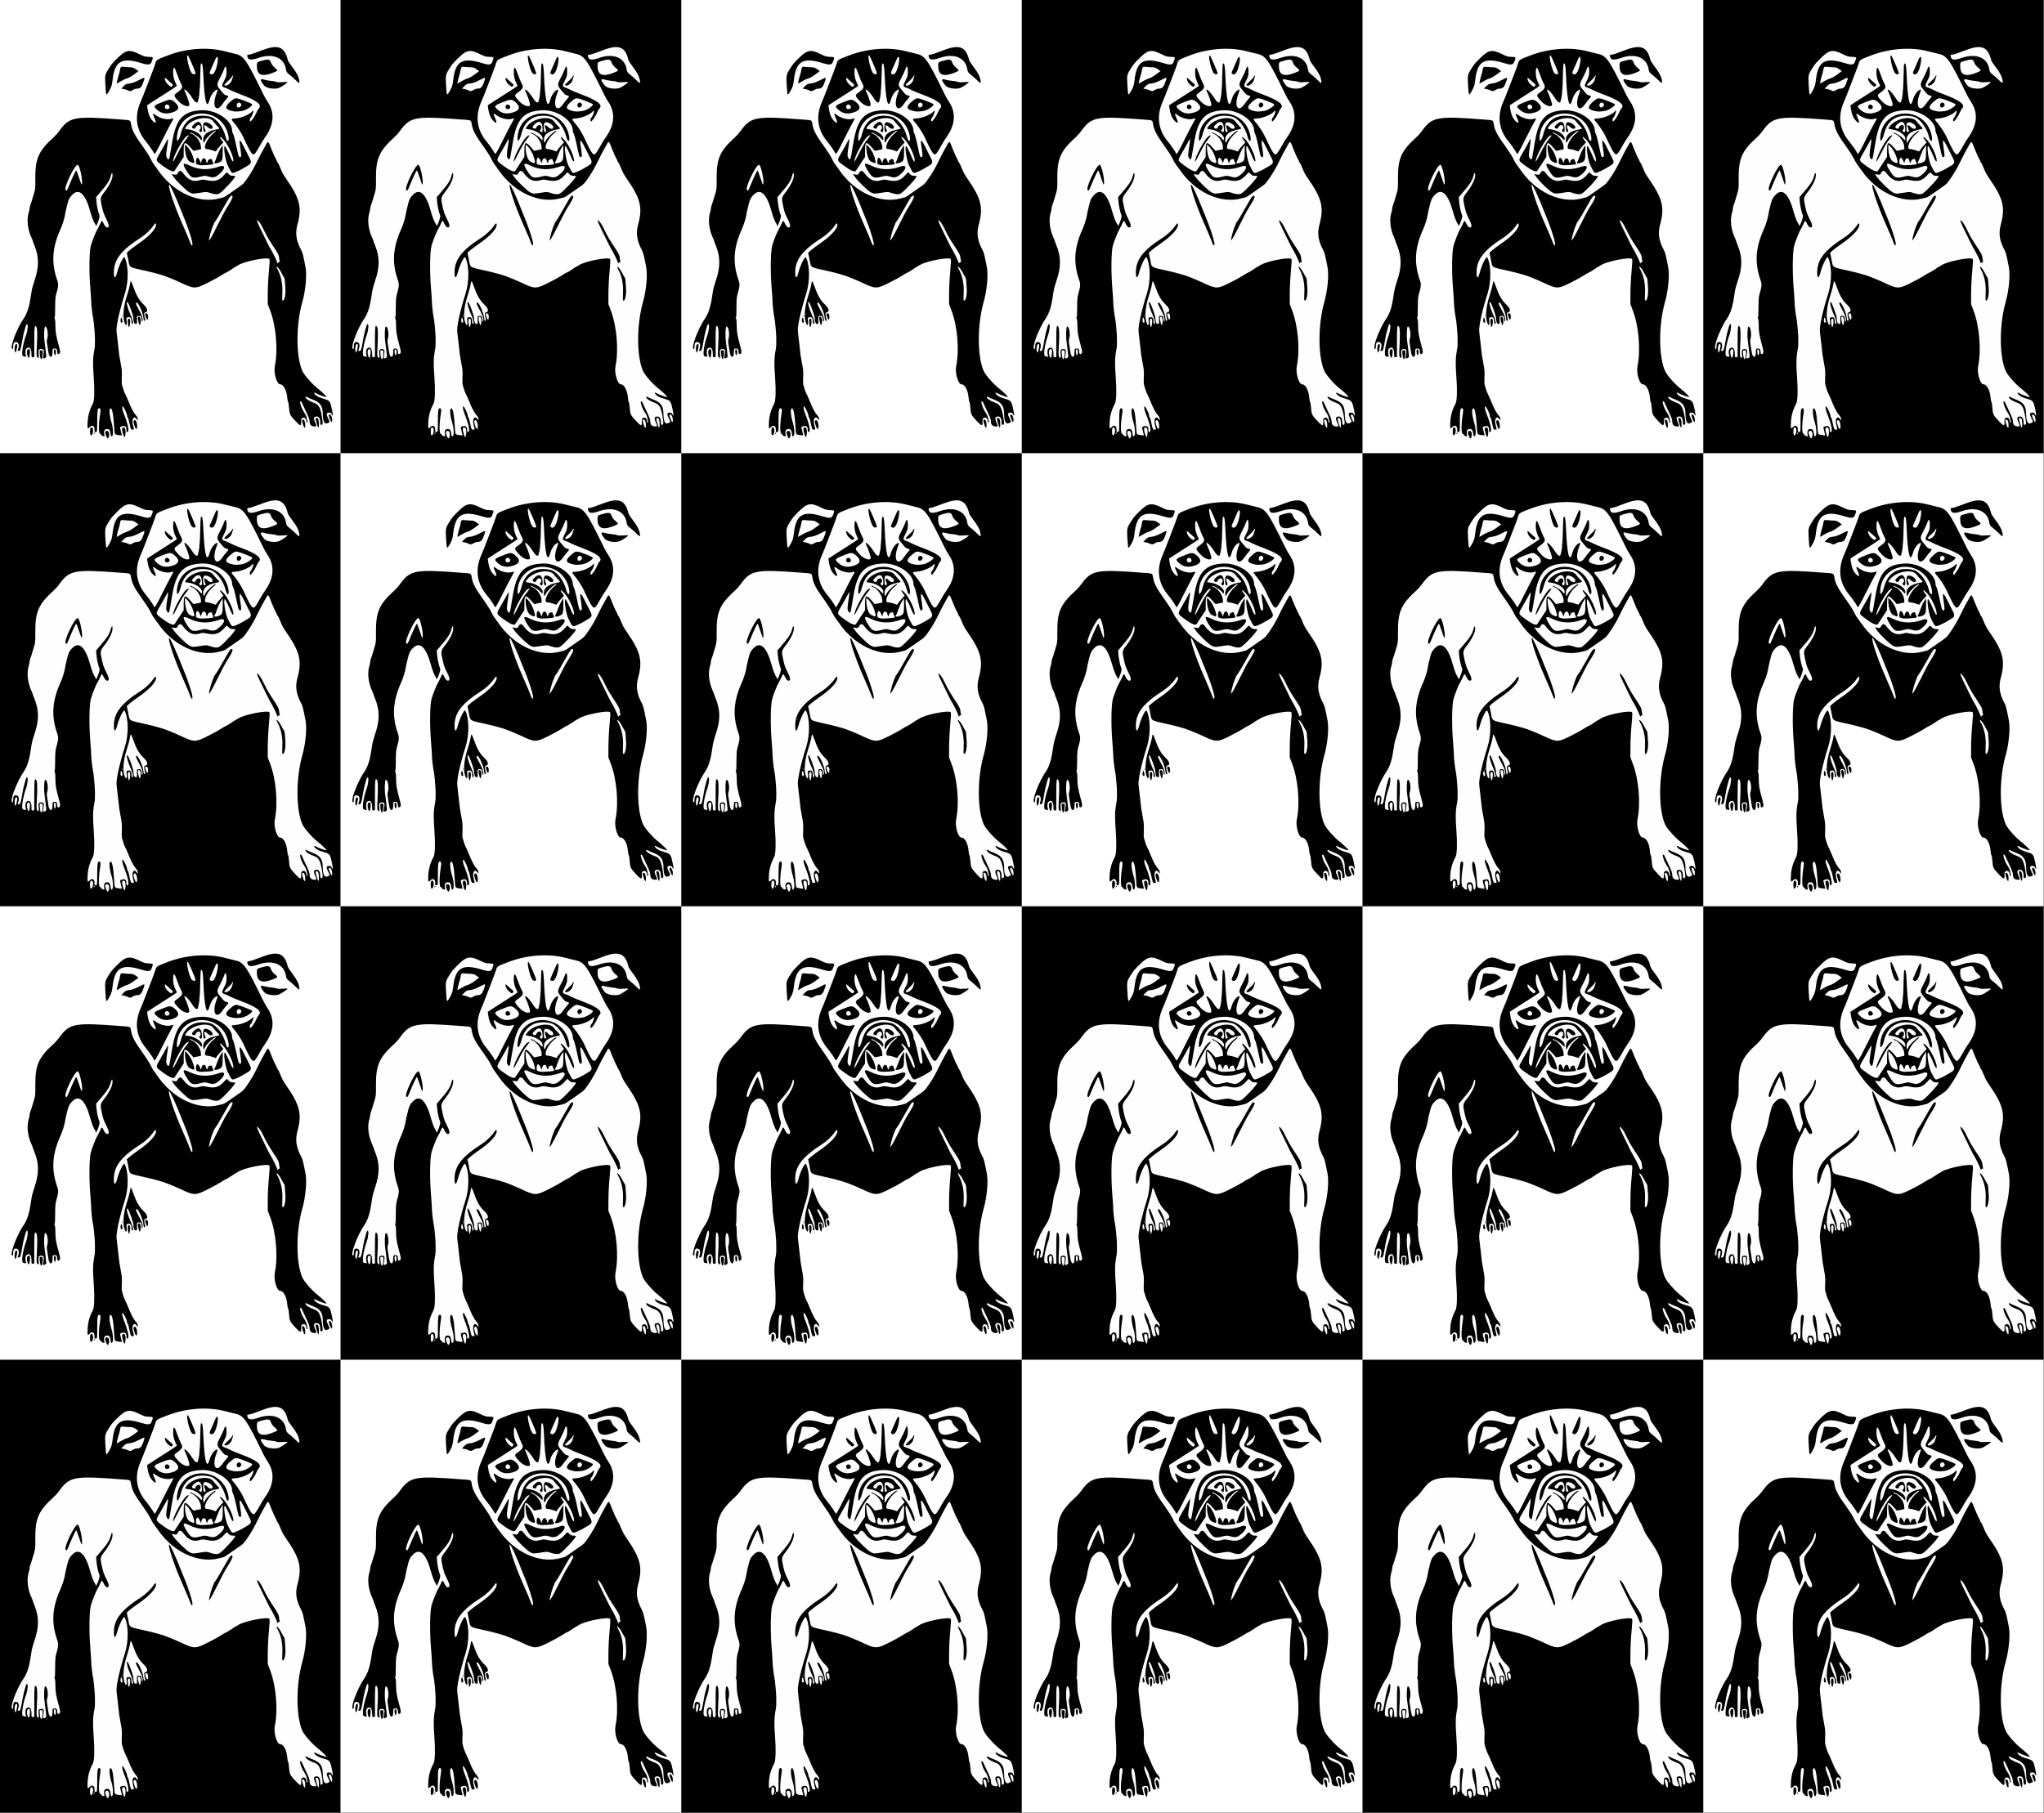 <?xml version="1.0" encoding="UTF-8" standalone="no"?>
<!-- Created with Inkscape (http://www.inkscape.org/) -->

<svg
   xmlns:dc="http://purl.org/dc/elements/1.1/"
   xmlns:cc="http://creativecommons.org/ns#"
   xmlns:rdf="http://www.w3.org/1999/02/22-rdf-syntax-ns#"
   xmlns:svg="http://www.w3.org/2000/svg"
   xmlns="http://www.w3.org/2000/svg"
   xmlns:xlink="http://www.w3.org/1999/xlink"
   xmlns:sodipodi="http://sodipodi.sourceforge.net/DTD/sodipodi-0.dtd"
   xmlns:inkscape="http://www.inkscape.org/namespaces/inkscape"
   sodipodi:docname="MeanDogPattern.svg"
   viewBox="0 0 1200.001 1064.696"
   height="1064.696"
   width="1200.001"
   inkscape:version="0.91 r13725"
   version="1.1"
   id="svg11811">
  <rect x="0" y="0" width="1200.001" height="1064.696" fill="#808080" stroke="none"/>
  <sodipodi:namedview
     inkscape:current-layer="svg11811"
     inkscape:window-maximized="1"
     inkscape:window-y="-8"
     inkscape:window-x="-8"
     inkscape:cy="532.34802"
     inkscape:cx="600.00031"
     inkscape:zoom="0.62928758"
     showgrid="false"
     id="namedview11813"
     inkscape:window-height="837"
     inkscape:window-width="1600"
     inkscape:pageshadow="2"
     inkscape:pageopacity="0"
     guidetolerance="10"
     gridtolerance="10"
     objecttolerance="10"
     borderopacity="1"
     bordercolor="#666666"
     pagecolor="#ffffff"
     fit-margin-top="0"
     fit-margin-left="0"
     fit-margin-right="0"
     fit-margin-bottom="0" />
  <defs
     id="defs11815" />
  <g
     id="g11951"
     transform="translate(0,389.696)">
    <g
       id="g11837"
       transform="matrix(0.394,0,0,0.394,0,408.826)">
      <path
         style="fill:#fefefe"
         d="M 0,337.5 0,0 253.594,0 507.188,0 l 0,337.5 0,337.5 -253.594,0 L 0,675 0,337.5 Z"
         id="path11841"
         inkscape:connector-curvature="0" />
      <path
         style="fill:#000000"
         d="M 0,337.5 0,0 253.594,0 507.188,0 l 0,337.5 0,337.5 -253.594,0 L 0,675 0,337.5 Z m 162.073,313.828 c 1.5,-4.076 0.192,-9.141 -2.361,-9.141 -3.126,0 -3.663,2.134 -1.779,7.067 1.773,4.641 2.974,5.243 4.14,2.074 z m 24.76,-3.618 c 0.979,-7.295 -0.474,-11.73 -3.466,-10.582 -1.873,0.719 -1.887,3.385 -0.048,9.576 1.74,5.858 2.822,6.168 3.515,1.006 z m -31.611,-1.196 c -0.701,-4.677 0.877,-7.139 4.574,-7.139 2.963,0 4.411,2.047 4.972,7.032 0.518,4.594 1.465,5.295 3.079,2.278 1.208,-2.258 0.387,-12.449 -1.468,-18.216 -3.116,-9.688 -4.192,-20.403 -2.175,-21.65 2.774,-1.714 4.712,7.56 5.993,28.682 0.628,10.352 0.529,10.191 6.731,10.925 l 4.755,0.563 -1.202,-5.041 c -0.661,-2.773 -1.356,-5.658 -1.545,-6.411 -0.231,-0.922 0.84,-1.674 3.279,-2.301 4.343,-1.116 6.221,0.633 6.221,5.794 0,2.524 0.335,3.102 1.641,2.832 2.955,-0.611 0.741,-11.651 -5.411,-26.986 -2.368,-5.902 -3.28,-11.25 -1.919,-11.25 1.345,0 6.625,10.976 6.626,13.773 4e-4,1.13 0.394,2.297 0.875,2.594 0.481,0.297 1.376,2.959 1.99,5.915 2.485,11.963 2.668,12.406 5.141,12.406 2.744,0 2.705,0.391 0.718,-7.065 -2.33,-8.744 1.492,-14.592 5.645,-8.638 l 1.471,2.109 0.049,-2.439 c 0.03,-1.472 -1.051,-3.59 -2.726,-5.343 -3.115,-3.259 -7.126,-10.805 -11.212,-21.089 -1.51,-3.801 -3.535,-8.352 -4.501,-10.113 -0.966,-1.762 -2.313,-5.102 -2.994,-7.422 -0.681,-2.32 -1.597,-5.405 -2.037,-6.854 -0.44,-1.449 -0.562,-6.512 -0.271,-11.25 0.306,-4.996 0.075,-10.978 -0.551,-14.24 -0.985,-5.131 -1.664,-8.979 -3.225,-18.281 -0.303,-1.805 -1.188,-9.609 -1.967,-17.344 -0.779,-7.734 -1.663,-15.388 -1.965,-17.009 -1.324,-7.116 3.757,-30.953 12.361,-57.991 5.652,-17.76 5.41,-42.706 -0.521,-53.766 -1.309,-2.442 -8.181,11.263 -10.881,21.702 -2.659,10.279 -5.086,10.648 -5.086,0.773 0,-19.198 10.972,-33.31 40.534,-52.136 6.481,-4.127 14.488,-11.788 18.229,-17.442 2.753,-4.16 4.049,-4.642 4.049,-1.505 0,6.285 -9.981,17.03 -26.137,28.138 -5.389,3.705 -11.51,8.278 -13.604,10.163 l -3.806,3.426 2.049,10.083 c 2.616,12.877 -0.695,10.845 28.373,17.409 4.898,1.106 11.438,2.756 14.531,3.667 3.094,0.911 6.469,1.874 7.5,2.141 4.047,1.045 19.207,7.164 27.809,11.224 20.344,9.601 21.795,9.597 41.117,-0.131 8.003,-4.029 16.768,-8.851 19.478,-10.715 2.71,-1.864 5.865,-3.685 7.011,-4.046 1.147,-0.361 4.719,-2.495 7.94,-4.743 3.22,-2.247 6.077,-4.086 6.348,-4.086 0.271,0 2.075,-1.047 4.009,-2.327 8.564,-5.667 42.947,-12.483 46.26,-9.17 0.693,0.693 0.494,6.13 -0.669,18.196 -0.912,9.464 -1.678,24.379 -1.703,33.145 l -0.046,15.938 3.575,9.375 c 8.897,23.33 11.936,59.075 7.039,82.786 -2.122,10.274 2.851,27.37 7.961,27.37 4.751,0 9.433,8.551 10.393,18.984 0.368,3.996 0.994,7.266 1.392,7.266 0.398,0 1.017,3.898 1.377,8.663 0.744,9.852 1.227,10.849 9.615,19.833 7.215,7.729 8.765,7.97 8.486,1.323 -0.182,-4.348 0.046,-4.997 2.14,-6.071 2.721,-1.396 5.566,1.183 5.604,5.08 0.011,1.16 0.492,2.109 1.068,2.109 0.667,0 0.822,-0.935 0.427,-2.578 -0.341,-1.418 -0.948,-4.06 -1.349,-5.872 -0.401,-1.812 -2.074,-5.15 -3.717,-7.419 -2.699,-3.726 -5.782,-11.601 -5.782,-14.77 0,-1.811 1.845,-1.509 2.468,0.405 0.294,0.902 3.058,6.834 6.142,13.181 4.288,8.824 5.608,12.524 5.608,15.719 0,4.577 2.658,6.959 7.766,6.959 2.876,0 2.922,-0.498 0.536,-5.757 -2.575,-5.675 -2.451,-8.13 0.446,-8.857 4.575,-1.148 7.033,1.832 7.033,8.526 0,3.505 0.839,4.496 2.786,3.292 1.085,-0.67 1.1,-2.117 0.096,-9.079 -2.154,-14.936 -4.811,-20.604 -10.709,-22.848 -6.432,-2.447 -10.551,-4.574 -12.584,-6.498 -2.606,-2.466 -1.874,-4.267 1.007,-2.48 1.133,0.703 5.017,2.413 8.63,3.799 10.632,4.078 14.463,9.575 14.564,20.894 0.103,11.648 2.613,16.358 7.397,13.884 3.461,-1.79 3.43,-1.206 0.39,-7.403 C 485.849,617.154 486.258,615 490.303,615 c 2.143,0 3.13,0.589 3.93,2.344 2.151,4.72 2.248,2.112 0.279,-7.49 -2.349,-11.458 -3.443,-13.001 -10.644,-15.009 -7.566,-2.111 -11.902,-4.137 -14.29,-6.679 -2.512,-2.674 -1.73,-3.958 1.251,-2.054 3.261,2.083 15.732,6.46 15.732,5.522 0,-0.989 -7.408,-8.151 -12.656,-12.236 -8.63,-6.717 -20.414,-20.02 -23.248,-26.244 -9.784,-21.486 -9.855,-69.103 -0.154,-103.154 4.874,-17.11 7.005,-40.235 4.768,-51.746 -3.675,-18.912 -4.38,-21.663 -6.618,-25.852 -7.406,-13.858 -8.958,-24.697 -5.41,-37.777 6.891,-25.399 3.639,-38.656 -16.658,-67.907 -4.604,-6.636 -6.304,-9.762 -8.807,-16.198 -1.46,-3.753 -3.245,-7.414 -3.967,-8.136 -0.722,-0.722 -1.313,-1.806 -1.313,-2.407 0,-0.602 -0.762,-2.214 -1.693,-3.583 -0.931,-1.369 -3.74,-7.656 -6.243,-13.973 -5.385,-13.593 -4.668,-13.28 -9.658,-4.218 -2.2,3.996 -4.828,8.741 -5.839,10.546 -1.011,1.805 -3.239,6.234 -4.951,9.844 -4.503,9.495 -9.333,18.044 -14.36,25.416 -6.644,9.745 -7.093,10.222 -14.063,14.952 -3.561,2.417 -9.767,6.746 -13.79,9.621 -4.024,2.875 -7.821,5.317 -8.438,5.425 -0.617,0.109 -3.653,0.873 -6.747,1.698 -31.266,8.338 -69.002,-9.338 -91.91,-43.051 -2.453,-3.609 -5.188,-7.406 -6.078,-8.438 -0.89,-1.031 -2.919,-4.638 -4.508,-8.016 -1.59,-3.377 -6.69,-11.393 -11.334,-17.812 -11.683,-16.149 -15.74,-23.597 -17.276,-31.719 -1.576,-8.335 0.107,-7.386 -15.197,-8.568 -70.104,-5.41 -76.901,-4.116 -92.514,17.615 -1.863,2.593 -5.185,6.339 -7.382,8.325 -23.386,21.139 -28.246,32.223 -27.904,63.643 0.133,12.238 -0.116,14.869 -1.954,20.593 -1.159,3.609 -2.548,8.25 -3.086,10.312 -0.538,2.062 -1.549,5.079 -2.246,6.704 -0.697,1.625 -1.267,3.984 -1.267,5.242 0,1.258 -0.636,4.358 -1.413,6.89 -2.989,9.734 -1.458,24.226 3.766,35.646 1.284,2.808 2.337,5.409 2.338,5.78 0.002,0.371 1.198,3.628 2.659,7.238 6.924,17.109 6.873,32.296 -0.176,52.605 -1.81,5.214 -3.727,12.386 -4.262,15.938 -2.39,15.894 -3.223,20.036 -5.425,26.979 -1.29,4.068 -3.735,9.373 -5.432,11.788 C 24.716,489.625 13.354,520.312 18.75,520.312 c 0.516,0 0.938,-1.868 0.938,-4.152 0,-5.495 1.789,-7.358 5.742,-5.979 2.923,1.019 3.393,5.717 1.155,11.549 -0.368,0.958 0.072,1.395 1.404,1.395 2.252,0 3.064,-2.419 5.195,-15.469 0.758,-4.641 2.008,-10.547 2.778,-13.125 0.77,-2.578 1.754,-6.131 2.186,-7.895 0.433,-1.764 1.308,-3.381 1.944,-3.594 2.064,-0.688 1.319,9.056 -1.238,16.177 -4.686,13.052 -7.189,28.947 -4.917,31.219 1.25,1.25 5.824,1.572 5.073,0.357 -1.484,-2.402 -1.547,-9.374 -0.098,-10.824 4.275,-4.275 7.962,-1.179 7.962,6.688 0,5.656 0.111,5.956 2.109,5.672 l 2.109,-0.3 0,-22.655 c 0,-22.777 0.306,-25.253 2.814,-22.745 1.679,1.679 1.991,11.772 0.946,30.616 -0.569,10.254 -0.466,13.67 0.443,14.766 2.21,2.663 3.023,1.561 2.367,-3.208 -0.915,-6.654 -0.105,-8.492 3.743,-8.492 3.932,0 4.571,1.637 3.285,8.417 -1.096,5.782 -0.845,6.33 2.259,4.915 1.782,-0.812 2.193,-1.602 1.91,-3.668 -0.199,-1.448 -0.589,-5.164 -0.867,-8.258 -0.278,-3.094 -0.954,-8.578 -1.503,-12.188 -1.294,-8.513 -0.819,-22.209 0.788,-22.741 3.034,-1.005 5.17,11.99 2.996,18.227 -0.683,1.96 -0.665,4.457 0.06,8.343 0.569,3.05 1.342,7.999 1.718,10.996 1.17,9.33 6.228,10.215 6.228,1.09 0,-5.481 0.058,-5.609 2.711,-5.911 3.175,-0.362 4.286,0.987 4.306,5.231 0.016,3.317 1.753,4.064 3.779,1.624 0.964,-1.162 0.702,-3.185 -1.427,-11.016 -4.313,-15.864 -5.082,-20.412 -5.117,-30.264 -0.021,-6.037 -0.437,-9.826 -1.158,-10.547 -0.678,-0.678 -0.739,-1.125 -0.153,-1.125 0.63,0 0.966,-5.187 0.954,-14.766 -0.013,-10.796 0.385,-16.152 1.48,-19.922 3.502,-12.052 3.732,-15.066 1.615,-21.115 -9.145,-26.126 -7.605,-48.818 5.21,-76.798 2.566,-5.602 5.822,-16.201 6.433,-20.942 0.181,-1.403 0.577,-3.605 0.879,-4.894 4.258,-18.129 4.705,-19.245 9.845,-24.609 10.098,-10.54 19.65,-1.635 26.9,25.078 2.027,7.469 5.153,15.585 6.707,17.418 0.691,0.814 1.256,1.974 1.256,2.578 0,3.022 1.792,0.352 4.036,-6.013 1.681,-4.769 2.236,-7.625 1.684,-8.672 -1.594,-3.022 -3.982,-13.822 -4.5,-20.349 l -0.523,-6.601 3.942,-4.554 c 12.584,-14.54 16.099,-19.854 17.924,-27.103 1.536,-6.099 3.143,-5.62 2.486,0.741 -0.55,5.33 -5.373,14.844 -11.434,22.555 -6.928,8.815 -7.106,9.717 -4.346,22.079 2.025,9.071 2.757,11.106 7.197,20 3.543,7.097 4.032,10.378 1.68,11.281 -2.015,0.773 -4.356,-1.423 -6.439,-6.044 -2.168,-4.809 -2.618,-4.704 -5.145,1.2 -1.159,2.707 -2.82,5.977 -3.691,7.266 -2.163,3.201 -8.09,17.972 -9.968,24.844 -2.394,8.759 -2.845,37.908 -0.949,61.406 0.853,10.57 1.509,20.273 1.458,21.562 -0.144,3.647 1.629,19.685 2.694,24.375 0.527,2.32 1.233,7.594 1.57,11.719 0.336,4.125 0.749,8.977 0.918,10.781 0.473,5.065 0.554,18.945 0.126,21.562 -0.211,1.289 -0.883,5.297 -1.494,8.906 -1.399,8.262 -1.393,17.976 0.023,37.062 1.359,18.324 0.829,33.978 -1.284,37.938 -4.903,9.186 -7.332,17.59 -7.88,27.258 -0.577,10.19 -0.129,11.366 3.01,7.898 3.495,-3.862 7.501,-1.795 7.28,3.754 -0.139,3.482 0.05,3.835 1.908,3.57 2.029,-0.289 2.062,-0.54 2.064,-15.762 0.003,-15.974 0.55,-19.688 2.903,-19.688 2.139,0 2.529,2.303 1.467,8.665 -2.304,13.797 -2.449,28.576 -0.286,29.262 1.084,0.344 1.874,1.09 1.755,1.657 -0.178,0.853 0.992,1.463 4.813,2.511 0.187,0.051 0.064,-1.756 -0.276,-4.017 z M 420.74,447.615 c -0.281,-0.281 -0.295,-5.058 -0.031,-10.616 0.684,-14.438 -1.765,-26 -7.822,-36.92 -0.786,-1.418 -1.06,-2.578 -0.608,-2.578 1.376,0 4.714,4.361 7.335,9.583 1.366,2.722 2.961,5.54 3.545,6.264 0.583,0.724 1.105,2.411 1.16,3.75 0.055,1.339 0.434,6.563 0.844,11.609 0.876,10.796 -1.666,21.665 -4.422,18.909 z m -7.793,-56.759 c -1.098,-3.475 -6.706,-14.945 -9.358,-19.137 -2.173,-3.436 -5.122,-9.314 -17.076,-34.037 -4.503,-9.312 -4.613,-12.075 -0.269,-6.753 2.449,3.001 4.288,6.349 10.561,19.228 1.256,2.578 4.774,8.438 7.818,13.023 9.557,14.393 10.848,16.782 11.173,20.68 0.174,2.088 0.631,4.605 1.014,5.592 0.47,1.21 0.359,1.585 -0.342,1.152 -0.572,-0.353 -1.437,0.068 -1.923,0.936 -0.775,1.385 -0.971,1.301 -1.598,-0.683 z M 283.625,362.09 c -0.888,-2.439 -2.181,-5.706 -2.872,-7.261 -0.691,-1.555 -1.693,-3.974 -2.226,-5.376 -0.533,-1.402 -3.948,-9.282 -7.588,-17.512 -11.018,-24.906 -20.726,-53.879 -18.993,-56.684 0.937,-1.516 9.902,17.912 18.554,40.21 1.2,3.094 3.513,8.789 5.138,12.656 3.978,9.465 10.239,28.623 10.913,33.392 0.775,5.491 -1.007,5.84 -2.925,0.573 z M 311.569,356.25 c 1.095,-5.769 3.743,-14.868 5.386,-18.505 0.987,-2.186 1.795,-4.255 1.795,-4.599 0,-0.344 0.984,-1.93 2.187,-3.526 2.399,-3.182 5.489,-8.413 17.914,-30.323 4.196,-7.399 6.531,-9.335 7.673,-6.361 0.536,1.396 -2.739,7.699 -9.27,17.845 -1.992,3.094 -7.76,14.062 -12.819,24.375 -5.059,10.312 -10.123,19.805 -11.254,21.094 l -2.056,2.344 0.445,-2.344 z M 97.891,283.345 c -3.6,-2.442 13.111,-37.72 17.868,-37.72 3.053,0 8.476,27.015 5.934,29.557 -0.259,0.259 -2.029,-4.387 -3.932,-10.324 -1.903,-5.938 -3.784,-10.796 -4.18,-10.796 -0.851,0 -5.362,9.627 -11.524,24.593 -2.305,5.599 -2.501,5.819 -4.166,4.689 z m 39.991,362.88 c 1.569,-4.126 0.756,-9.194 -1.475,-9.194 -1.579,0 -1.921,0.722 -2.165,4.568 -0.456,7.173 1.653,9.852 3.641,4.625 z m 3.212,-0.287 c 0.319,-0.516 0.133,-0.938 -0.413,-0.938 -0.546,0 -0.993,0.422 -0.993,0.938 0,0.516 0.186,0.938 0.413,0.938 0.227,0 0.674,-0.422 0.993,-0.938 z M 204.375,635.3 c 0,-5.803 -2.517,-10.685 -4.492,-8.71 -1.314,1.314 -1.289,2.001 0.261,7.119 2.065,6.819 4.231,7.634 4.231,1.591 z m 250.412,0.559 c 0.368,-6.084 -1.076,-10.547 -3.414,-10.547 -1.738,0 -1.725,1.287 0.069,7.33 1.418,4.776 3.149,6.441 3.344,3.217 z m 20.432,-3.281 c -0.131,-6.918 -1.036,-9.609 -3.23,-9.609 -2.249,0 -2.25,0.326 -0.045,8.203 2.123,7.582 3.403,8.132 3.275,1.406 z M 495,626.39 c 0,-5.746 -3.251,-10.723 -5.075,-7.771 -0.619,1.001 3.291,10.443 4.324,10.443 0.413,0 0.751,-1.203 0.751,-2.673 z M 63.66,525.234 c 0.08,-2.692 -0.199,-3.047 -2.389,-3.047 -2.475,0 -2.478,0.01 -1.931,5.871 1.027,11.003 3.969,9.08 4.32,-2.824 z m -19.189,2.452 c 0.726,-6.414 -0.225,-8.549 -3.012,-6.769 -1.713,1.094 -1.778,6.049 -0.137,10.365 1.388,3.649 2.469,2.414 3.149,-3.596 z m 38.79,-3.878 c -0.408,-4.226 -3.158,-4.193 -2.965,0.035 0.077,1.684 0.422,3.793 0.766,4.688 0.976,2.534 2.569,-0.887 2.199,-4.723 z m -58.166,-4.432 c 1.041,-5.493 0.852,-6.564 -1.162,-6.564 -1.593,0 -2.758,6.416 -1.886,10.385 0.838,3.816 1.839,2.562 3.048,-3.821 z M 193.621,483.428 c 0.813,-5.421 0.285,-8.584 -1.433,-8.584 -0.773,0 -1.55,1.015 -1.725,2.256 -0.452,3.196 0.743,10.4 1.725,10.4 0.452,0 1.097,-1.832 1.433,-4.072 z m -4.91,-4.797 c -0.513,-4.966 -0.46,-5.111 2.09,-5.751 3.337,-0.837 5.136,1.392 5.136,6.362 0,3.267 0.755,4.378 2.077,3.056 0.782,-0.782 -0.972,-7.917 -2.984,-12.141 -4.874,-10.235 -7.93,-22.817 -4.771,-19.641 2.025,2.036 8.489,20.06 8.489,23.671 0,5.317 1.425,8.625 3.716,8.625 1.714,0 1.867,-0.538 1.664,-5.859 -0.222,-5.825 -0.208,-5.861 2.487,-6.169 3.175,-0.362 4.286,0.987 4.306,5.231 0.008,1.676 0.49,3.047 1.072,3.047 1.148,0 0.489,-6.303 -0.96,-9.182 -0.443,-0.88 -1.511,-3.076 -2.372,-4.881 -0.862,-1.805 -2.596,-5.18 -3.855,-7.5 -2.622,-4.834 -2.875,-6.562 -0.963,-6.562 2.262,0 9.086,15.275 9.663,21.63 0.366,4.036 0.881,5.558 1.882,5.558 0.959,0 1.218,-0.64 0.852,-2.109 -1.995,-8.007 -1.87,-9.963 0.679,-10.602 4.109,-1.031 2.981,-5.91 -2.588,-11.194 -7.317,-6.942 -11.127,-13.668 -16.594,-29.297 -2.499,-7.143 -3.305,-7.326 -4.145,-0.938 -0.356,2.707 -2.485,10.617 -4.732,17.578 -5.781,17.912 -6.559,34.534 -1.964,41.968 1.472,2.382 2.328,0.071 1.815,-4.9 z m 20.831,2.073 c 0.727,-4.869 -0.734,-9.344 -2.794,-8.554 -1.725,0.662 -1.766,1.593 -0.338,7.779 1.34,5.805 2.343,6.053 3.132,0.775 z m -27.281,-3.281 c -0.652,-3.606 -1.071,-4.592 -1.66,-3.906 -1.582,1.839 -1.253,7.422 0.437,7.422 1.636,0 1.782,-0.422 1.223,-3.516 z m 38.426,-5.391 c 0,-3.691 -1.433,-5.67 -3.525,-4.868 -1.234,0.474 -1.22,1.102 0.118,5.287 1.696,5.303 3.407,5.092 3.407,-0.42 z m -38.192,-2.578 c -0.26,-0.645 -0.473,-0.117 -0.473,1.172 0,1.289 0.213,1.816 0.473,1.172 0.26,-0.645 0.26,-1.699 0,-2.344 z m 144.717,-181.306 c 6.132,-4.075 23.412,-22.923 23.412,-25.537 0,-0.342 -1.692,-0.621 -3.761,-0.621 -2.891,0 -4.309,-0.592 -6.132,-2.557 -2.949,-3.18 -2.721,-3.204 -6.114,0.66 -7.892,8.989 -14.141,11.034 -26.057,8.528 -5.762,-1.212 -7.112,-1.213 -11.077,-0.01 -9.715,2.947 -17.016,-0.261 -24.916,-10.948 -3.005,-4.066 -5.603,-3.952 -7.824,0.342 -1.332,2.576 -1.691,2.721 -5.234,2.123 l -3.804,-0.643 2.815,4.086 c 4.475,6.496 19.687,21.152 24.243,23.358 4.368,2.114 4.468,2.114 18.172,-0.057 6.338,-1.004 7.54,-0.933 12.188,0.727 6.531,2.332 11.137,2.511 14.088,0.55 z m -27.567,-25.095 c 5.115,-1.312 6.238,-1.321 10.312,-0.085 6.737,2.044 9.894,1.764 14.041,-1.244 11.788,-8.549 13.477,-17.405 2.572,-13.487 -15.922,5.72 -30.802,5.121 -44.593,-1.796 -9.659,-4.845 -10.735,-2.648 -3.996,8.164 6.771,10.863 8.944,11.71 21.662,8.448 z m 52.585,-7.028 c 2.468,-0.983 6.523,-2.987 9.01,-4.453 2.487,-1.466 5.305,-3.111 6.262,-3.656 7.16,-4.078 7.761,-5.821 4.298,-12.476 -1.244,-2.39 -3.814,-7.51 -5.713,-11.377 -8.603,-17.528 -10.292,-18.659 -8.311,-5.57 2.035,13.448 2.062,15.282 0.231,15.66 -1.641,0.339 -2.518,-1.184 -3.654,-6.34 -0.397,-1.805 -1.865,-8.545 -3.26,-14.979 -1.396,-6.434 -3.127,-12.54 -3.847,-13.568 -0.72,-1.028 -1.31,-2.986 -1.31,-4.35 0,-15.567 -23.754,-31.556 -45.469,-30.606 -27.734,1.213 -38.283,12.816 -44.099,48.503 -3.45,21.169 -3.92,23.55 -4.825,24.455 -0.647,0.647 -1.489,0.137 -2.616,-1.584 -1.801,-2.749 -1.705,-5.369 0.763,-20.762 1.273,-7.941 0.874,-9.685 -1.184,-5.169 -0.643,1.411 -4.537,8.412 -8.653,15.557 -8.662,15.036 -8.899,13.12 2.708,21.855 9.154,6.889 16.094,9.845 17.519,7.462 0.557,-0.931 3.859,-5.974 7.339,-11.207 l 6.327,-9.514 0.002,-9.922 c 0.002,-13.105 1.683,-13.715 10.454,-3.797 l 4.079,4.612 5.625,-1.167 5.625,-1.167 -0.167,-3.788 c -0.336,-7.599 -7.524,-17.288 -14.459,-19.489 -0.979,-0.311 -1.78,-0.964 -1.78,-1.453 0,-1.663 10.932,4.624 13.881,7.982 3.559,4.053 3.932,4.111 3.932,0.605 0,-5.656 -10.434,-12.433 -20.957,-13.612 -4.938,-0.553 -5.091,-0.956 -1.873,-4.931 9.697,-11.981 33.784,-15.961 39.944,-6.601 0.762,1.157 3.163,3.933 5.337,6.168 4.592,4.722 4.641,4.553 -1.678,5.752 -12.187,2.311 -18.897,7.494 -18.897,14.596 0,6.058 0.792,6.405 3.115,1.365 1.918,-4.161 12.599,-14.058 15.171,-14.058 1.102,0 0.199,1.125 -2.649,3.299 -10.09,7.704 -17.158,23.888 -10.433,23.888 1.805,0 5.586,0.81 8.403,1.8 l 5.122,1.8 2.031,-2.972 c 1.117,-1.635 3.656,-4.678 5.642,-6.764 l 3.61,-3.792 -2.846,-3.87 c -4.19,-5.697 -1.846,-5.71 3.276,-0.017 6.838,7.6 14.501,23.951 14.547,31.038 0.02,3.085 -2.547,-0.03 -4.645,-5.637 -1.972,-5.271 -7.439,-16.274 -8.085,-16.274 -2.584,0 0.595,21.893 4.208,28.985 6.624,13.001 5.796,12.391 12.952,9.54 z m -93.351,-20.4 c 3.381,-10.25 14.799,-29.758 19.045,-32.54 4.186,-2.743 4.44,-1.6 0.653,2.932 -4.983,5.962 -8.483,11.767 -14.696,24.375 -5.633,11.43 -7.791,13.688 -5.001,5.233 z m 77.421,-31.483 c -3.725,-14.867 -14.352,-28.405 -23.885,-30.427 -22.049,-4.677 -37.513,4.305 -42.846,24.887 -3.033,11.704 -6.745,15.042 -5.94,5.342 3.782,-45.603 68.016,-46.622 76.717,-1.217 1.712,8.933 -1.849,10.179 -4.045,1.415 z m -19.76,40.933 c 1.858,-0.511 1.911,-0.743 0.709,-3.048 -0.716,-1.372 -1.304,-3.049 -1.307,-3.726 -0.013,-2.71 -6.073,-0.878 -6.396,1.934 -0.415,3.605 -1.843,3.215 -2.578,-0.703 -0.931,-4.962 -5.296,-4.807 -6.635,0.234 l -0.934,3.516 -1.696,-4.034 c -2.477,-5.89 -5.528,-5.337 -5.642,1.021 -0.073,4.067 0.142,4.536 2.289,5.004 1.303,0.284 2.791,0.686 3.307,0.894 1.226,0.494 16.288,-0.378 18.885,-1.093 z m -28.611,-10.523 c -2.001,-6.586 -5.847,-13.185 -9.909,-17.002 l -2.396,-2.251 0,3.61 c 0,10.395 3.03,19.851 7.015,21.889 7.601,3.888 8.166,3.221 5.29,-6.247 z m 38.883,7.412 c 4.507,-2.047 5.035,-3.861 5.052,-17.358 l 0.01,-8.364 -2.941,4.441 c -1.618,2.442 -4.112,7.822 -5.543,11.954 -1.431,4.132 -2.849,7.761 -3.152,8.064 -2.977,2.976 1.084,3.757 6.575,1.264 z m 55.056,-15.791 c 2.267,-3.48 5.078,-8.227 6.248,-10.547 1.169,-2.32 4.405,-7.466 7.191,-11.435 13.072,-18.625 14.239,-36.524 3.426,-52.563 -1.82,-2.7 -4.445,-7.229 -5.833,-10.065 -27.024,-55.209 -29.603,-58.785 -44.606,-61.844 -2.07,-0.422 -7.771,-1.829 -12.669,-3.127 -25.816,-6.84 -57.819,-4.612 -85.495,5.952 -17.217,6.572 -16.966,6.402 -18.896,12.77 -0.911,3.007 -3.5,10.108 -5.752,15.78 -2.252,5.672 -6.059,15.567 -8.46,21.989 -2.401,6.422 -5.594,14.387 -7.096,17.701 -9.989,22.029 -7.332,42.652 7.801,60.565 3.634,4.301 10.98,14.853 11.516,16.539 1.081,3.407 2.18,1.739 12.552,-19.059 5.722,-11.473 11.886,-23.346 13.699,-26.386 3.72,-6.236 3.654,-6.841 -0.586,-5.363 -5.699,1.987 -16.846,-0.724 -22.963,-5.585 -4.251,-3.378 -5.016,-2.394 -2.425,3.122 4.273,9.095 2.98,11.068 -2.952,4.502 -3.424,-3.79 -5.754,-9.886 -6.804,-17.804 l -0.584,-4.401 9.707,-6.331 c 5.339,-3.482 14.348,-9.253 20.019,-12.825 5.672,-3.572 11.306,-7.271 12.52,-8.22 l 2.208,-1.726 -1.826,-3.672 c -2.861,-5.752 -4.131,-11.628 -3.817,-17.66 0.436,-8.365 1.963,-7.357 5.876,3.879 1.937,5.56 4.53,11.873 5.764,14.027 3.378,5.899 2.463,7.721 -7.481,14.906 -3.595,2.597 -2.911,4.475 4.422,12.139 6.291,6.575 15.614,9.177 15.614,4.358 0,-2.126 -3.925,-13.782 -5.977,-17.751 -4.85,-9.378 3.377,-2.985 10.264,7.977 3.509,5.585 5.917,7.554 7.807,6.386 0.851,-0.526 3.218,-12.499 2.803,-14.185 -0.118,-0.48 0.057,-2.348 0.389,-4.153 0.332,-1.805 0.731,-11.169 0.888,-20.809 0.157,-9.64 0.596,-17.838 0.977,-18.219 2.056,-2.056 3.035,2.397 3.592,16.339 1.553,38.879 5.139,53.239 9.326,37.345 1.434,-5.445 5.057,-11.361 8.425,-13.76 3.925,-2.795 4.323,-1.846 1.881,4.477 -7.177,18.583 -0.637,29.769 9.057,15.491 1.665,-2.452 4.302,-5.807 5.859,-7.454 3.538,-3.743 3.546,-4.596 0.049,-5.295 -2.871,-0.574 -3.246,-0.907 -9.309,-8.265 -5.545,-6.729 -5.565,-7.991 -0.279,-17.956 2.513,-4.737 5.126,-10.407 5.808,-12.598 2.025,-6.513 3.751,-5.134 3.751,2.996 0,6.277 -0.367,7.691 -3.641,14.016 -3.977,7.685 -3.8,8.733 1.763,10.435 1.287,0.394 4.451,1.845 7.031,3.225 2.58,1.38 10.175,4.552 16.878,7.049 22.387,8.34 31.151,14.973 26.46,20.027 -1.269,1.367 -3.017,4.384 -3.883,6.704 -1.744,4.668 -7.538,13.125 -8.992,13.125 -1.43,0 -1.099,-4.316 0.429,-5.584 1.745,-1.448 4.743,-9.254 3.884,-10.113 -0.36,-0.36 -0.949,-0.223 -1.307,0.305 -3.175,4.673 -16.802,10.517 -25.448,10.913 -6.51,0.298 -6.876,1.017 -2.808,5.523 4.458,4.939 11.557,15.725 14.429,21.924 13,28.06 14.61,29.89 19.575,22.266 z m -130.403,-99.234 c -3.413,-2.689 -5.841,-6.751 -5.841,-9.771 0,-1.807 0.293,-1.704 3.204,1.125 1.762,1.712 4.596,4.226 6.297,5.585 2.678,2.14 2.925,2.674 1.838,3.984 -1.635,1.97 -1.878,1.929 -5.498,-0.923 z m 82.856,-0.209 c -0.262,-0.424 2.005,-2.955 5.038,-5.625 3.033,-2.67 5.782,-5.698 6.109,-6.729 0.327,-1.032 0.98,-1.875 1.449,-1.875 0.513,0 0.514,0.841 0.002,2.109 -0.469,1.16 -1.088,3.22 -1.377,4.578 -1.117,5.263 -9.251,10.729 -11.222,7.542 z m -20.768,-16.486 c -1.756,-1.284 -1.72,-1.503 1.353,-8.203 1.737,-3.786 4.237,-9.52 5.555,-12.743 3.947,-9.644 5.693,-2.811 2.465,9.647 -2.474,9.552 -5.982,13.78 -9.374,11.299 z m -27.827,-1.259 c -4.139,-4.721 -9.45,-29.965 -5.464,-25.969 1.074,1.076 10.062,21.87 10.904,25.227 0.736,2.933 -3.065,3.451 -5.441,0.742 z m 20.835,86.566 c 0,-0.177 -0.578,-1.744 -1.284,-3.483 -2.375,-5.845 -0.184,-7.229 4.07,-2.571 2.841,3.11 7.527,3.323 7.527,0.342 0,-4.296 -10.127,-9.649 -12.938,-6.839 -2.181,2.181 -1.484,15.071 0.75,13.875 1.031,-0.552 1.875,-1.148 1.875,-1.325 z m -5.63,-2.191 c -0.018,-12.078 -5.087,-15.182 -12.417,-7.604 -2.916,3.015 -3.122,3.876 -1.291,5.396 1.359,1.128 4.338,0.483 4.338,-0.939 0,-2.18 3.798,-4.627 5.646,-3.638 2.2,1.177 2.447,4.892 0.436,6.561 -1.078,0.895 -1.163,1.484 -0.354,2.459 2.035,2.452 3.647,1.464 3.642,-2.234 z m -42.56,-26.335 c 8.975,-3.211 9.564,-8.492 1.673,-14.996 -5.159,-4.253 -6.835,-4.326 -16.196,-0.711 -15.708,6.066 -16.174,6.701 -9.304,12.67 6.456,5.608 13.964,6.565 23.826,3.037 z m -11.75,-5.233 c -1.913,-2.305 -0.859,-5.659 1.878,-5.978 2.53,-0.294 5.108,3.177 3.834,5.162 -1.138,1.774 -4.516,2.256 -5.711,0.816 z m 113.49,3.699 c 5.782,-0.759 15.825,-7.06 15.825,-9.928 0,-1.004 -17.839,-8.104 -22.11,-8.8 -3.482,-0.567 -4.247,-0.291 -8.438,3.046 -10.631,8.467 -10.998,12.662 -1.327,15.176 6.026,1.566 7.598,1.616 16.05,0.506 z m -7.231,-7.534 c -1.13,-4.502 4.089,-7.178 6.222,-3.191 0.834,1.558 0.716,2.316 -0.581,3.75 -2.303,2.545 -4.928,2.284 -5.641,-0.559 z m -189.556,-23.66 c 2.802,-5.203 3.587,-7.912 4.41,-15.234 3.157,-28.07 13.705,-34.154 43.201,-24.916 9.333,2.923 13.014,2.618 14.626,-1.211 3.272,-7.773 3.132,-8.081 -3.713,-8.177 -5.165,-0.072 -7.29,-0.677 -13.896,-3.958 -15.477,-7.686 -20.53,-6.655 -34.018,6.936 -7.35,7.407 -7.24,7.272 -11.877,14.45 -5.504,8.519 -5.849,10.05 -5.142,22.797 0.527,9.51 0.919,13.676 1.449,15.406 0.396,1.294 2.125,-0.83 4.961,-6.094 z m 34.698,-0.231 c 1.688,-1.029 3.956,-1.873 5.039,-1.875 5.619,-0.01 7.568,-1.727 10.224,-9.009 3.216,-8.818 3.329,-8.756 -6.665,-3.609 -5.886,3.031 -9.908,4.453 -13.663,4.83 -4.587,0.46 -5.802,1.025 -8.798,4.093 l -3.476,3.56 3.641,0.658 c 2.003,0.362 4.696,1.219 5.985,1.904 3.183,1.691 4.147,1.622 7.712,-0.551 z m 218.507,-3.384 c 4.456,-2.236 11.855,-7.295 11.882,-8.126 0.013,-0.399 -3.277,-0.45 -7.311,-0.113 -4.701,0.392 -8.027,0.242 -9.261,-0.419 -1.059,-0.567 -4.614,-1.233 -7.899,-1.481 -3.285,-0.248 -8.063,-1.089 -10.617,-1.869 -6.472,-1.977 -6.309,0.861 0.524,9.088 3.422,4.12 16.845,5.848 22.682,2.92 z m -236.879,-9.314 c 3.027,-1.825 6.559,-3.572 7.848,-3.882 3.646,-0.875 7.495,-3.006 13.403,-7.417 l 5.434,-4.058 -3.934,-2.85 c -3.018,-2.186 -4.938,-2.852 -8.246,-2.858 -2.372,-0.005 -6.463,-0.267 -9.09,-0.582 -5.276,-0.634 -5.563,-0.371 -6.584,6.057 -0.287,1.806 -0.953,4.374 -1.48,5.706 -0.936,2.366 -3.439,13.203 -3.05,13.203 0.108,0 2.673,-1.493 5.701,-3.319 z m 266.251,-1.286 c -0.976,-6.103 -4.074,-12.127 -10.405,-20.236 -3.312,-4.242 -6.32,-8.931 -6.684,-10.421 -4.763,-19.501 -14.087,-23.423 -36.24,-15.243 -4.252,1.57 -10.473,3.863 -13.824,5.097 -3.352,1.233 -7.043,2.251 -8.203,2.262 -1.16,0.011 -2.109,0.253 -2.109,0.537 0,7.353 4.5,8.465 16.875,4.17 21.187,-7.353 38.195,-0.234 40.79,17.073 0.583,3.89 1.237,4.862 5.483,8.148 2.651,2.052 6.702,5.654 9,8.005 5.115,5.23 6.074,5.34 5.317,0.606 z m -38.325,-11.967 c 6.991,-2.85 7.021,-2.988 1.651,-7.478 -2.496,-2.086 -4.644,-4.872 -5.278,-6.844 -1.879,-5.843 -3.856,-6.181 -15.825,-2.707 -5.428,1.575 -5.65,1.964 -5.284,9.226 0.606,12.016 8.385,14.469 24.737,7.803 z"
         id="path11839"
         inkscape:connector-curvature="0" />
    </g>
    <g
       transform="matrix(0.394,0,0,0.394,200,408.826)"
       id="g11849">
      <path
         inkscape:connector-curvature="0"
         id="path11851"
         d="M 0,337.5 0,0 253.594,0 507.188,0 l 0,337.5 0,337.5 -253.594,0 L 0,675 0,337.5 Z"
         style="fill:#010101" />
      <path
         inkscape:connector-curvature="0"
         id="path11853"
         d="M 0,337.5 0,0 253.594,0 507.188,0 l 0,337.5 0,337.5 -253.594,0 L 0,675 0,337.5 Z m 162.073,313.828 c 1.5,-4.076 0.192,-9.141 -2.361,-9.141 -3.126,0 -3.663,2.134 -1.779,7.067 1.773,4.641 2.974,5.243 4.14,2.074 z m 24.76,-3.618 c 0.979,-7.295 -0.474,-11.73 -3.466,-10.582 -1.873,0.719 -1.887,3.385 -0.048,9.576 1.74,5.858 2.822,6.168 3.515,1.006 z m -31.611,-1.196 c -0.701,-4.677 0.877,-7.139 4.574,-7.139 2.963,0 4.411,2.047 4.972,7.032 0.518,4.594 1.465,5.295 3.079,2.278 1.208,-2.258 0.387,-12.449 -1.468,-18.216 -3.116,-9.688 -4.192,-20.403 -2.175,-21.65 2.774,-1.714 4.712,7.56 5.993,28.682 0.628,10.352 0.529,10.191 6.731,10.925 l 4.755,0.563 -1.202,-5.041 c -0.661,-2.773 -1.356,-5.658 -1.545,-6.411 -0.231,-0.922 0.84,-1.674 3.279,-2.301 4.343,-1.116 6.221,0.633 6.221,5.794 0,2.524 0.335,3.102 1.641,2.832 2.955,-0.611 0.741,-11.651 -5.411,-26.986 -2.368,-5.902 -3.28,-11.25 -1.919,-11.25 1.345,0 6.625,10.976 6.626,13.773 4e-4,1.13 0.394,2.297 0.875,2.594 0.481,0.297 1.376,2.959 1.99,5.915 2.485,11.963 2.668,12.406 5.141,12.406 2.744,0 2.705,0.391 0.718,-7.065 -2.33,-8.744 1.492,-14.592 5.645,-8.638 l 1.471,2.109 0.049,-2.439 c 0.03,-1.472 -1.051,-3.59 -2.726,-5.343 -3.115,-3.259 -7.126,-10.805 -11.212,-21.089 -1.51,-3.801 -3.535,-8.352 -4.501,-10.113 -0.966,-1.762 -2.313,-5.102 -2.994,-7.422 -0.681,-2.32 -1.597,-5.405 -2.037,-6.854 -0.44,-1.449 -0.562,-6.512 -0.271,-11.25 0.306,-4.996 0.075,-10.978 -0.551,-14.24 -0.985,-5.131 -1.664,-8.979 -3.225,-18.281 -0.303,-1.805 -1.188,-9.609 -1.967,-17.344 -0.779,-7.734 -1.663,-15.388 -1.965,-17.009 -1.324,-7.116 3.757,-30.953 12.361,-57.991 5.652,-17.76 5.41,-42.706 -0.521,-53.766 -1.309,-2.442 -8.181,11.263 -10.881,21.702 -2.659,10.279 -5.086,10.648 -5.086,0.773 0,-19.198 10.972,-33.31 40.534,-52.136 6.481,-4.127 14.488,-11.788 18.229,-17.442 2.753,-4.16 4.049,-4.642 4.049,-1.505 0,6.285 -9.981,17.03 -26.137,28.138 -5.389,3.705 -11.51,8.278 -13.604,10.163 l -3.806,3.426 2.049,10.083 c 2.616,12.877 -0.695,10.845 28.373,17.409 4.898,1.106 11.438,2.756 14.531,3.667 3.094,0.911 6.469,1.874 7.5,2.141 4.047,1.045 19.207,7.164 27.809,11.224 20.344,9.601 21.795,9.597 41.117,-0.131 8.003,-4.029 16.768,-8.851 19.478,-10.715 2.71,-1.864 5.865,-3.685 7.011,-4.046 1.147,-0.361 4.719,-2.495 7.94,-4.743 3.22,-2.247 6.077,-4.086 6.348,-4.086 0.271,0 2.075,-1.047 4.009,-2.327 8.564,-5.667 42.947,-12.483 46.26,-9.17 0.693,0.693 0.494,6.13 -0.669,18.196 -0.912,9.464 -1.678,24.379 -1.703,33.145 l -0.046,15.938 3.575,9.375 c 8.897,23.33 11.936,59.075 7.039,82.786 -2.122,10.274 2.851,27.37 7.961,27.37 4.751,0 9.433,8.551 10.393,18.984 0.368,3.996 0.994,7.266 1.392,7.266 0.398,0 1.017,3.898 1.377,8.663 0.744,9.852 1.227,10.849 9.615,19.833 7.215,7.729 8.765,7.97 8.486,1.323 -0.182,-4.348 0.046,-4.997 2.14,-6.071 2.721,-1.396 5.566,1.183 5.604,5.08 0.011,1.16 0.492,2.109 1.068,2.109 0.667,0 0.822,-0.935 0.427,-2.578 -0.341,-1.418 -0.948,-4.06 -1.349,-5.872 -0.401,-1.812 -2.074,-5.15 -3.717,-7.419 -2.699,-3.726 -5.782,-11.601 -5.782,-14.77 0,-1.811 1.845,-1.509 2.468,0.405 0.294,0.902 3.058,6.834 6.142,13.181 4.288,8.824 5.608,12.524 5.608,15.719 0,4.577 2.658,6.959 7.766,6.959 2.876,0 2.922,-0.498 0.536,-5.757 -2.575,-5.675 -2.451,-8.13 0.446,-8.857 4.575,-1.148 7.033,1.832 7.033,8.526 0,3.505 0.839,4.496 2.786,3.292 1.085,-0.67 1.1,-2.117 0.096,-9.079 -2.154,-14.936 -4.811,-20.604 -10.709,-22.848 -6.432,-2.447 -10.551,-4.574 -12.584,-6.498 -2.606,-2.466 -1.874,-4.267 1.007,-2.48 1.133,0.703 5.017,2.413 8.63,3.799 10.632,4.078 14.463,9.575 14.564,20.894 0.103,11.648 2.613,16.358 7.397,13.884 3.461,-1.79 3.43,-1.206 0.39,-7.403 C 485.849,617.154 486.258,615 490.303,615 c 2.143,0 3.13,0.589 3.93,2.344 2.151,4.72 2.248,2.112 0.279,-7.49 -2.349,-11.458 -3.443,-13.001 -10.644,-15.009 -7.566,-2.111 -11.902,-4.137 -14.29,-6.679 -2.512,-2.674 -1.73,-3.958 1.251,-2.054 3.261,2.083 15.732,6.46 15.732,5.522 0,-0.989 -7.408,-8.151 -12.656,-12.236 -8.63,-6.717 -20.414,-20.02 -23.248,-26.244 -9.784,-21.486 -9.855,-69.103 -0.154,-103.154 4.874,-17.11 7.005,-40.235 4.768,-51.746 -3.675,-18.912 -4.38,-21.663 -6.618,-25.852 -7.406,-13.858 -8.958,-24.697 -5.41,-37.777 6.891,-25.399 3.639,-38.656 -16.658,-67.907 -4.604,-6.636 -6.304,-9.762 -8.807,-16.198 -1.46,-3.753 -3.245,-7.414 -3.967,-8.136 -0.722,-0.722 -1.313,-1.806 -1.313,-2.407 0,-0.602 -0.762,-2.214 -1.693,-3.583 -0.931,-1.369 -3.74,-7.656 -6.243,-13.973 -5.385,-13.593 -4.668,-13.28 -9.658,-4.218 -2.2,3.996 -4.828,8.741 -5.839,10.546 -1.011,1.805 -3.239,6.234 -4.951,9.844 -4.503,9.495 -9.333,18.044 -14.36,25.416 -6.644,9.745 -7.093,10.222 -14.063,14.952 -3.561,2.417 -9.767,6.746 -13.79,9.621 -4.024,2.875 -7.821,5.317 -8.438,5.425 -0.617,0.109 -3.653,0.873 -6.747,1.698 -31.266,8.338 -69.002,-9.338 -91.91,-43.051 -2.453,-3.609 -5.188,-7.406 -6.078,-8.438 -0.89,-1.031 -2.919,-4.638 -4.508,-8.016 -1.59,-3.377 -6.69,-11.393 -11.334,-17.812 -11.683,-16.149 -15.74,-23.597 -17.276,-31.719 -1.576,-8.335 0.107,-7.386 -15.197,-8.568 -70.104,-5.41 -76.901,-4.116 -92.514,17.615 -1.863,2.593 -5.185,6.339 -7.382,8.325 -23.386,21.139 -28.246,32.223 -27.904,63.643 0.133,12.238 -0.116,14.869 -1.954,20.593 -1.159,3.609 -2.548,8.25 -3.086,10.312 -0.538,2.062 -1.549,5.079 -2.246,6.704 -0.697,1.625 -1.267,3.984 -1.267,5.242 0,1.258 -0.636,4.358 -1.413,6.89 -2.989,9.734 -1.458,24.226 3.766,35.646 1.284,2.808 2.337,5.409 2.338,5.78 0.002,0.371 1.198,3.628 2.659,7.238 6.924,17.109 6.873,32.296 -0.176,52.605 -1.81,5.214 -3.727,12.386 -4.262,15.938 -2.39,15.894 -3.223,20.036 -5.425,26.979 -1.29,4.068 -3.735,9.373 -5.432,11.788 C 24.716,489.625 13.354,520.312 18.75,520.312 c 0.516,0 0.938,-1.868 0.938,-4.152 0,-5.495 1.789,-7.358 5.742,-5.979 2.923,1.019 3.393,5.717 1.155,11.549 -0.368,0.958 0.072,1.395 1.404,1.395 2.252,0 3.064,-2.419 5.195,-15.469 0.758,-4.641 2.008,-10.547 2.778,-13.125 0.77,-2.578 1.754,-6.131 2.186,-7.895 0.433,-1.764 1.308,-3.381 1.944,-3.594 2.064,-0.688 1.319,9.056 -1.238,16.177 -4.686,13.052 -7.189,28.947 -4.917,31.219 1.25,1.25 5.824,1.572 5.073,0.357 -1.484,-2.402 -1.547,-9.374 -0.098,-10.824 4.275,-4.275 7.962,-1.179 7.962,6.688 0,5.656 0.111,5.956 2.109,5.672 l 2.109,-0.3 0,-22.655 c 0,-22.777 0.306,-25.253 2.814,-22.745 1.679,1.679 1.991,11.772 0.946,30.616 -0.569,10.254 -0.466,13.67 0.443,14.766 2.21,2.663 3.023,1.561 2.367,-3.208 -0.915,-6.654 -0.105,-8.492 3.743,-8.492 3.932,0 4.571,1.637 3.285,8.417 -1.096,5.782 -0.845,6.33 2.259,4.915 1.782,-0.812 2.193,-1.602 1.91,-3.668 -0.199,-1.448 -0.589,-5.164 -0.867,-8.258 -0.278,-3.094 -0.954,-8.578 -1.503,-12.188 -1.294,-8.513 -0.819,-22.209 0.788,-22.741 3.034,-1.005 5.17,11.99 2.996,18.227 -0.683,1.96 -0.665,4.457 0.06,8.343 0.569,3.05 1.342,7.999 1.718,10.996 1.17,9.33 6.228,10.215 6.228,1.09 0,-5.481 0.058,-5.609 2.711,-5.911 3.175,-0.362 4.286,0.987 4.306,5.231 0.016,3.317 1.753,4.064 3.779,1.624 0.964,-1.162 0.702,-3.185 -1.427,-11.016 -4.313,-15.864 -5.082,-20.412 -5.117,-30.264 -0.021,-6.037 -0.437,-9.826 -1.158,-10.547 -0.678,-0.678 -0.739,-1.125 -0.153,-1.125 0.63,0 0.966,-5.187 0.954,-14.766 -0.013,-10.796 0.385,-16.152 1.48,-19.922 3.502,-12.052 3.732,-15.066 1.615,-21.115 -9.145,-26.126 -7.605,-48.818 5.21,-76.798 2.566,-5.602 5.822,-16.201 6.433,-20.942 0.181,-1.403 0.577,-3.605 0.879,-4.894 4.258,-18.129 4.705,-19.245 9.845,-24.609 10.098,-10.54 19.65,-1.635 26.9,25.078 2.027,7.469 5.153,15.585 6.707,17.418 0.691,0.814 1.256,1.974 1.256,2.578 0,3.022 1.792,0.352 4.036,-6.013 1.681,-4.769 2.236,-7.625 1.684,-8.672 -1.594,-3.022 -3.982,-13.822 -4.5,-20.349 l -0.523,-6.601 3.942,-4.554 c 12.584,-14.54 16.099,-19.854 17.924,-27.103 1.536,-6.099 3.143,-5.62 2.486,0.741 -0.55,5.33 -5.373,14.844 -11.434,22.555 -6.928,8.815 -7.106,9.717 -4.346,22.079 2.025,9.071 2.757,11.106 7.197,20 3.543,7.097 4.032,10.378 1.68,11.281 -2.015,0.773 -4.356,-1.423 -6.439,-6.044 -2.168,-4.809 -2.618,-4.704 -5.145,1.2 -1.159,2.707 -2.82,5.977 -3.691,7.266 -2.163,3.201 -8.09,17.972 -9.968,24.844 -2.394,8.759 -2.845,37.908 -0.949,61.406 0.853,10.57 1.509,20.273 1.458,21.562 -0.144,3.647 1.629,19.685 2.694,24.375 0.527,2.32 1.233,7.594 1.57,11.719 0.336,4.125 0.749,8.977 0.918,10.781 0.473,5.065 0.554,18.945 0.126,21.562 -0.211,1.289 -0.883,5.297 -1.494,8.906 -1.399,8.262 -1.393,17.976 0.023,37.062 1.359,18.324 0.829,33.978 -1.284,37.938 -4.903,9.186 -7.332,17.59 -7.88,27.258 -0.577,10.19 -0.129,11.366 3.01,7.898 3.495,-3.862 7.501,-1.795 7.28,3.754 -0.139,3.482 0.05,3.835 1.908,3.57 2.029,-0.289 2.062,-0.54 2.064,-15.762 0.003,-15.974 0.55,-19.688 2.903,-19.688 2.139,0 2.529,2.303 1.467,8.665 -2.304,13.797 -2.449,28.576 -0.286,29.262 1.084,0.344 1.874,1.09 1.755,1.657 -0.178,0.853 0.992,1.463 4.813,2.511 0.187,0.051 0.064,-1.756 -0.276,-4.017 z M 420.74,447.615 c -0.281,-0.281 -0.295,-5.058 -0.031,-10.616 0.684,-14.438 -1.765,-26 -7.822,-36.92 -0.786,-1.418 -1.06,-2.578 -0.608,-2.578 1.376,0 4.714,4.361 7.335,9.583 1.366,2.722 2.961,5.54 3.545,6.264 0.583,0.724 1.105,2.411 1.16,3.75 0.055,1.339 0.434,6.563 0.844,11.609 0.876,10.796 -1.666,21.665 -4.422,18.909 z m -7.793,-56.759 c -1.098,-3.475 -6.706,-14.945 -9.358,-19.137 -2.173,-3.436 -5.122,-9.314 -17.076,-34.037 -4.503,-9.312 -4.613,-12.075 -0.269,-6.753 2.449,3.001 4.288,6.349 10.561,19.228 1.256,2.578 4.774,8.438 7.818,13.023 9.557,14.393 10.848,16.782 11.173,20.68 0.174,2.088 0.631,4.605 1.014,5.592 0.47,1.21 0.359,1.585 -0.342,1.152 -0.572,-0.353 -1.437,0.068 -1.923,0.936 -0.775,1.385 -0.971,1.301 -1.598,-0.683 z M 283.625,362.09 c -0.888,-2.439 -2.181,-5.706 -2.872,-7.261 -0.691,-1.555 -1.693,-3.974 -2.226,-5.376 -0.533,-1.402 -3.948,-9.282 -7.588,-17.512 -11.018,-24.906 -20.726,-53.879 -18.993,-56.684 0.937,-1.516 9.902,17.912 18.554,40.21 1.2,3.094 3.513,8.789 5.138,12.656 3.978,9.465 10.239,28.623 10.913,33.392 0.775,5.491 -1.007,5.84 -2.925,0.573 z M 311.569,356.25 c 1.095,-5.769 3.743,-14.868 5.386,-18.505 0.987,-2.186 1.795,-4.255 1.795,-4.599 0,-0.344 0.984,-1.93 2.187,-3.526 2.399,-3.182 5.489,-8.413 17.914,-30.323 4.196,-7.399 6.531,-9.335 7.673,-6.361 0.536,1.396 -2.739,7.699 -9.27,17.845 -1.992,3.094 -7.76,14.062 -12.819,24.375 -5.059,10.312 -10.123,19.805 -11.254,21.094 l -2.056,2.344 0.445,-2.344 z M 97.891,283.345 c -3.6,-2.442 13.111,-37.72 17.868,-37.72 3.053,0 8.476,27.015 5.934,29.557 -0.259,0.259 -2.029,-4.387 -3.932,-10.324 -1.903,-5.938 -3.784,-10.796 -4.18,-10.796 -0.851,0 -5.362,9.627 -11.524,24.593 -2.305,5.599 -2.501,5.819 -4.166,4.689 z m 39.991,362.88 c 1.569,-4.126 0.756,-9.194 -1.475,-9.194 -1.579,0 -1.921,0.722 -2.165,4.568 -0.456,7.173 1.653,9.852 3.641,4.625 z m 3.212,-0.287 c 0.319,-0.516 0.133,-0.938 -0.413,-0.938 -0.546,0 -0.993,0.422 -0.993,0.938 0,0.516 0.186,0.938 0.413,0.938 0.227,0 0.674,-0.422 0.993,-0.938 z M 204.375,635.3 c 0,-5.803 -2.517,-10.685 -4.492,-8.71 -1.314,1.314 -1.289,2.001 0.261,7.119 2.065,6.819 4.231,7.634 4.231,1.591 z m 250.412,0.559 c 0.368,-6.084 -1.076,-10.547 -3.414,-10.547 -1.738,0 -1.725,1.287 0.069,7.33 1.418,4.776 3.149,6.441 3.344,3.217 z m 20.432,-3.281 c -0.131,-6.918 -1.036,-9.609 -3.23,-9.609 -2.249,0 -2.25,0.326 -0.045,8.203 2.123,7.582 3.403,8.132 3.275,1.406 z M 495,626.39 c 0,-5.746 -3.251,-10.723 -5.075,-7.771 -0.619,1.001 3.291,10.443 4.324,10.443 0.413,0 0.751,-1.203 0.751,-2.673 z M 63.66,525.234 c 0.08,-2.692 -0.199,-3.047 -2.389,-3.047 -2.475,0 -2.478,0.01 -1.931,5.871 1.027,11.003 3.969,9.08 4.32,-2.824 z m -19.189,2.452 c 0.726,-6.414 -0.225,-8.549 -3.012,-6.769 -1.713,1.094 -1.778,6.049 -0.137,10.365 1.388,3.649 2.469,2.414 3.149,-3.596 z m 38.79,-3.878 c -0.408,-4.226 -3.158,-4.193 -2.965,0.035 0.077,1.684 0.422,3.793 0.766,4.688 0.976,2.534 2.569,-0.887 2.199,-4.723 z m -58.166,-4.432 c 1.041,-5.493 0.852,-6.564 -1.162,-6.564 -1.593,0 -2.758,6.416 -1.886,10.385 0.838,3.816 1.839,2.562 3.048,-3.821 z M 193.621,483.428 c 0.813,-5.421 0.285,-8.584 -1.433,-8.584 -0.773,0 -1.55,1.015 -1.725,2.256 -0.452,3.196 0.743,10.4 1.725,10.4 0.452,0 1.097,-1.832 1.433,-4.072 z m -4.91,-4.797 c -0.513,-4.966 -0.46,-5.111 2.09,-5.751 3.337,-0.837 5.136,1.392 5.136,6.362 0,3.267 0.755,4.378 2.077,3.056 0.782,-0.782 -0.972,-7.917 -2.984,-12.141 -4.874,-10.235 -7.93,-22.817 -4.771,-19.641 2.025,2.036 8.489,20.06 8.489,23.671 0,5.317 1.425,8.625 3.716,8.625 1.714,0 1.867,-0.538 1.664,-5.859 -0.222,-5.825 -0.208,-5.861 2.487,-6.169 3.175,-0.362 4.286,0.987 4.306,5.231 0.008,1.676 0.49,3.047 1.072,3.047 1.148,0 0.489,-6.303 -0.96,-9.182 -0.443,-0.88 -1.511,-3.076 -2.372,-4.881 -0.862,-1.805 -2.596,-5.18 -3.855,-7.5 -2.622,-4.834 -2.875,-6.562 -0.963,-6.562 2.262,0 9.086,15.275 9.663,21.63 0.366,4.036 0.881,5.558 1.882,5.558 0.959,0 1.218,-0.64 0.852,-2.109 -1.995,-8.007 -1.87,-9.963 0.679,-10.602 4.109,-1.031 2.981,-5.91 -2.588,-11.194 -7.317,-6.942 -11.127,-13.668 -16.594,-29.297 -2.499,-7.143 -3.305,-7.326 -4.145,-0.938 -0.356,2.707 -2.485,10.617 -4.732,17.578 -5.781,17.912 -6.559,34.534 -1.964,41.968 1.472,2.382 2.328,0.071 1.815,-4.9 z m 20.831,2.073 c 0.727,-4.869 -0.734,-9.344 -2.794,-8.554 -1.725,0.662 -1.766,1.593 -0.338,7.779 1.34,5.805 2.343,6.053 3.132,0.775 z m -27.281,-3.281 c -0.652,-3.606 -1.071,-4.592 -1.66,-3.906 -1.582,1.839 -1.253,7.422 0.437,7.422 1.636,0 1.782,-0.422 1.223,-3.516 z m 38.426,-5.391 c 0,-3.691 -1.433,-5.67 -3.525,-4.868 -1.234,0.474 -1.22,1.102 0.118,5.287 1.696,5.303 3.407,5.092 3.407,-0.42 z m -38.192,-2.578 c -0.26,-0.645 -0.473,-0.117 -0.473,1.172 0,1.289 0.213,1.816 0.473,1.172 0.26,-0.645 0.26,-1.699 0,-2.344 z m 144.717,-181.306 c 6.132,-4.075 23.412,-22.923 23.412,-25.537 0,-0.342 -1.692,-0.621 -3.761,-0.621 -2.891,0 -4.309,-0.592 -6.132,-2.557 -2.949,-3.18 -2.721,-3.204 -6.114,0.66 -7.892,8.989 -14.141,11.034 -26.057,8.528 -5.762,-1.212 -7.112,-1.213 -11.077,-0.01 -9.715,2.947 -17.016,-0.261 -24.916,-10.948 -3.005,-4.066 -5.603,-3.952 -7.824,0.342 -1.332,2.576 -1.691,2.721 -5.234,2.123 l -3.804,-0.643 2.815,4.086 c 4.475,6.496 19.687,21.152 24.243,23.358 4.368,2.114 4.468,2.114 18.172,-0.057 6.338,-1.004 7.54,-0.933 12.188,0.727 6.531,2.332 11.137,2.511 14.088,0.55 z m -27.567,-25.095 c 5.115,-1.312 6.238,-1.321 10.312,-0.085 6.737,2.044 9.894,1.764 14.041,-1.244 11.788,-8.549 13.477,-17.405 2.572,-13.487 -15.922,5.72 -30.802,5.121 -44.593,-1.796 -9.659,-4.845 -10.735,-2.648 -3.996,8.164 6.771,10.863 8.944,11.71 21.662,8.448 z m 52.585,-7.028 c 2.468,-0.983 6.523,-2.987 9.01,-4.453 2.487,-1.466 5.305,-3.111 6.262,-3.656 7.16,-4.078 7.761,-5.821 4.298,-12.476 -1.244,-2.39 -3.814,-7.51 -5.713,-11.377 -8.603,-17.528 -10.292,-18.659 -8.311,-5.57 2.035,13.448 2.062,15.282 0.231,15.66 -1.641,0.339 -2.518,-1.184 -3.654,-6.34 -0.397,-1.805 -1.865,-8.545 -3.26,-14.979 -1.396,-6.434 -3.127,-12.54 -3.847,-13.568 -0.72,-1.028 -1.31,-2.986 -1.31,-4.35 0,-15.567 -23.754,-31.556 -45.469,-30.606 -27.734,1.213 -38.283,12.816 -44.099,48.503 -3.45,21.169 -3.92,23.55 -4.825,24.455 -0.647,0.647 -1.489,0.137 -2.616,-1.584 -1.801,-2.749 -1.705,-5.369 0.763,-20.762 1.273,-7.941 0.874,-9.685 -1.184,-5.169 -0.643,1.411 -4.537,8.412 -8.653,15.557 -8.662,15.036 -8.899,13.12 2.708,21.855 9.154,6.889 16.094,9.845 17.519,7.462 0.557,-0.931 3.859,-5.974 7.339,-11.207 l 6.327,-9.514 0.002,-9.922 c 0.002,-13.105 1.683,-13.715 10.454,-3.797 l 4.079,4.612 5.625,-1.167 5.625,-1.167 -0.167,-3.788 c -0.336,-7.599 -7.524,-17.288 -14.459,-19.489 -0.979,-0.311 -1.78,-0.964 -1.78,-1.453 0,-1.663 10.932,4.624 13.881,7.982 3.559,4.053 3.932,4.111 3.932,0.605 0,-5.656 -10.434,-12.433 -20.957,-13.612 -4.938,-0.553 -5.091,-0.956 -1.873,-4.931 9.697,-11.981 33.784,-15.961 39.944,-6.601 0.762,1.157 3.163,3.933 5.337,6.168 4.592,4.722 4.641,4.553 -1.678,5.752 -12.187,2.311 -18.897,7.494 -18.897,14.596 0,6.058 0.792,6.405 3.115,1.365 1.918,-4.161 12.599,-14.058 15.171,-14.058 1.102,0 0.199,1.125 -2.649,3.299 -10.09,7.704 -17.158,23.888 -10.433,23.888 1.805,0 5.586,0.81 8.403,1.8 l 5.122,1.8 2.031,-2.972 c 1.117,-1.635 3.656,-4.678 5.642,-6.764 l 3.61,-3.792 -2.846,-3.87 c -4.19,-5.697 -1.846,-5.71 3.276,-0.017 6.838,7.6 14.501,23.951 14.547,31.038 0.02,3.085 -2.547,-0.03 -4.645,-5.637 -1.972,-5.271 -7.439,-16.274 -8.085,-16.274 -2.584,0 0.595,21.893 4.208,28.985 6.624,13.001 5.796,12.391 12.952,9.54 z m -93.351,-20.4 c 3.381,-10.25 14.799,-29.758 19.045,-32.54 4.186,-2.743 4.44,-1.6 0.653,2.932 -4.983,5.962 -8.483,11.767 -14.696,24.375 -5.633,11.43 -7.791,13.688 -5.001,5.233 z m 77.421,-31.483 c -3.725,-14.867 -14.352,-28.405 -23.885,-30.427 -22.049,-4.677 -37.513,4.305 -42.846,24.887 -3.033,11.704 -6.745,15.042 -5.94,5.342 3.782,-45.603 68.016,-46.622 76.717,-1.217 1.712,8.933 -1.849,10.179 -4.045,1.415 z m -19.76,40.933 c 1.858,-0.511 1.911,-0.743 0.709,-3.048 -0.716,-1.372 -1.304,-3.049 -1.307,-3.726 -0.013,-2.71 -6.073,-0.878 -6.396,1.934 -0.415,3.605 -1.843,3.215 -2.578,-0.703 -0.931,-4.962 -5.296,-4.807 -6.635,0.234 l -0.934,3.516 -1.696,-4.034 c -2.477,-5.89 -5.528,-5.337 -5.642,1.021 -0.073,4.067 0.142,4.536 2.289,5.004 1.303,0.284 2.791,0.686 3.307,0.894 1.226,0.494 16.288,-0.378 18.885,-1.093 z m -28.611,-10.523 c -2.001,-6.586 -5.847,-13.185 -9.909,-17.002 l -2.396,-2.251 0,3.61 c 0,10.395 3.03,19.851 7.015,21.889 7.601,3.888 8.166,3.221 5.29,-6.247 z m 38.883,7.412 c 4.507,-2.047 5.035,-3.861 5.052,-17.358 l 0.01,-8.364 -2.941,4.441 c -1.618,2.442 -4.112,7.822 -5.543,11.954 -1.431,4.132 -2.849,7.761 -3.152,8.064 -2.977,2.976 1.084,3.757 6.575,1.264 z m 55.056,-15.791 c 2.267,-3.48 5.078,-8.227 6.248,-10.547 1.169,-2.32 4.405,-7.466 7.191,-11.435 13.072,-18.625 14.239,-36.524 3.426,-52.563 -1.82,-2.7 -4.445,-7.229 -5.833,-10.065 -27.024,-55.209 -29.603,-58.785 -44.606,-61.844 -2.07,-0.422 -7.771,-1.829 -12.669,-3.127 -25.816,-6.84 -57.819,-4.612 -85.495,5.952 -17.217,6.572 -16.966,6.402 -18.896,12.77 -0.911,3.007 -3.5,10.108 -5.752,15.78 -2.252,5.672 -6.059,15.567 -8.46,21.989 -2.401,6.422 -5.594,14.387 -7.096,17.701 -9.989,22.029 -7.332,42.652 7.801,60.565 3.634,4.301 10.98,14.853 11.516,16.539 1.081,3.407 2.18,1.739 12.552,-19.059 5.722,-11.473 11.886,-23.346 13.699,-26.386 3.72,-6.236 3.654,-6.841 -0.586,-5.363 -5.699,1.987 -16.846,-0.724 -22.963,-5.585 -4.251,-3.378 -5.016,-2.394 -2.425,3.122 4.273,9.095 2.98,11.068 -2.952,4.502 -3.424,-3.79 -5.754,-9.886 -6.804,-17.804 l -0.584,-4.401 9.707,-6.331 c 5.339,-3.482 14.348,-9.253 20.019,-12.825 5.672,-3.572 11.306,-7.271 12.52,-8.22 l 2.208,-1.726 -1.826,-3.672 c -2.861,-5.752 -4.131,-11.628 -3.817,-17.66 0.436,-8.365 1.963,-7.357 5.876,3.879 1.937,5.56 4.53,11.873 5.764,14.027 3.378,5.899 2.463,7.721 -7.481,14.906 -3.595,2.597 -2.911,4.475 4.422,12.139 6.291,6.575 15.614,9.177 15.614,4.358 0,-2.126 -3.925,-13.782 -5.977,-17.751 -4.85,-9.378 3.377,-2.985 10.264,7.977 3.509,5.585 5.917,7.554 7.807,6.386 0.851,-0.526 3.218,-12.499 2.803,-14.185 -0.118,-0.48 0.057,-2.348 0.389,-4.153 0.332,-1.805 0.731,-11.169 0.888,-20.809 0.157,-9.64 0.596,-17.838 0.977,-18.219 2.056,-2.056 3.035,2.397 3.592,16.339 1.553,38.879 5.139,53.239 9.326,37.345 1.434,-5.445 5.057,-11.361 8.425,-13.76 3.925,-2.795 4.323,-1.846 1.881,4.477 -7.177,18.583 -0.637,29.769 9.057,15.491 1.665,-2.452 4.302,-5.807 5.859,-7.454 3.538,-3.743 3.546,-4.596 0.049,-5.295 -2.871,-0.574 -3.246,-0.907 -9.309,-8.265 -5.545,-6.729 -5.565,-7.991 -0.279,-17.956 2.513,-4.737 5.126,-10.407 5.808,-12.598 2.025,-6.513 3.751,-5.134 3.751,2.996 0,6.277 -0.367,7.691 -3.641,14.016 -3.977,7.685 -3.8,8.733 1.763,10.435 1.287,0.394 4.451,1.845 7.031,3.225 2.58,1.38 10.175,4.552 16.878,7.049 22.387,8.34 31.151,14.973 26.46,20.027 -1.269,1.367 -3.017,4.384 -3.883,6.704 -1.744,4.668 -7.538,13.125 -8.992,13.125 -1.43,0 -1.099,-4.316 0.429,-5.584 1.745,-1.448 4.743,-9.254 3.884,-10.113 -0.36,-0.36 -0.949,-0.223 -1.307,0.305 -3.175,4.673 -16.802,10.517 -25.448,10.913 -6.51,0.298 -6.876,1.017 -2.808,5.523 4.458,4.939 11.557,15.725 14.429,21.924 13,28.06 14.61,29.89 19.575,22.266 z m -130.403,-99.234 c -3.413,-2.689 -5.841,-6.751 -5.841,-9.771 0,-1.807 0.293,-1.704 3.204,1.125 1.762,1.712 4.596,4.226 6.297,5.585 2.678,2.14 2.925,2.674 1.838,3.984 -1.635,1.97 -1.878,1.929 -5.498,-0.923 z m 82.856,-0.209 c -0.262,-0.424 2.005,-2.955 5.038,-5.625 3.033,-2.67 5.782,-5.698 6.109,-6.729 0.327,-1.032 0.98,-1.875 1.449,-1.875 0.513,0 0.514,0.841 0.002,2.109 -0.469,1.16 -1.088,3.22 -1.377,4.578 -1.117,5.263 -9.251,10.729 -11.222,7.542 z m -20.768,-16.486 c -1.756,-1.284 -1.72,-1.503 1.353,-8.203 1.737,-3.786 4.237,-9.52 5.555,-12.743 3.947,-9.644 5.693,-2.811 2.465,9.647 -2.474,9.552 -5.982,13.78 -9.374,11.299 z m -27.827,-1.259 c -4.139,-4.721 -9.45,-29.965 -5.464,-25.969 1.074,1.076 10.062,21.87 10.904,25.227 0.736,2.933 -3.065,3.451 -5.441,0.742 z m 20.835,86.566 c 0,-0.177 -0.578,-1.744 -1.284,-3.483 -2.375,-5.845 -0.184,-7.229 4.07,-2.571 2.841,3.11 7.527,3.323 7.527,0.342 0,-4.296 -10.127,-9.649 -12.938,-6.839 -2.181,2.181 -1.484,15.071 0.75,13.875 1.031,-0.552 1.875,-1.148 1.875,-1.325 z m -5.63,-2.191 c -0.018,-12.078 -5.087,-15.182 -12.417,-7.604 -2.916,3.015 -3.122,3.876 -1.291,5.396 1.359,1.128 4.338,0.483 4.338,-0.939 0,-2.18 3.798,-4.627 5.646,-3.638 2.2,1.177 2.447,4.892 0.436,6.561 -1.078,0.895 -1.163,1.484 -0.354,2.459 2.035,2.452 3.647,1.464 3.642,-2.234 z m -42.56,-26.335 c 8.975,-3.211 9.564,-8.492 1.673,-14.996 -5.159,-4.253 -6.835,-4.326 -16.196,-0.711 -15.708,6.066 -16.174,6.701 -9.304,12.67 6.456,5.608 13.964,6.565 23.826,3.037 z m -11.75,-5.233 c -1.913,-2.305 -0.859,-5.659 1.878,-5.978 2.53,-0.294 5.108,3.177 3.834,5.162 -1.138,1.774 -4.516,2.256 -5.711,0.816 z m 113.49,3.699 c 5.782,-0.759 15.825,-7.06 15.825,-9.928 0,-1.004 -17.839,-8.104 -22.11,-8.8 -3.482,-0.567 -4.247,-0.291 -8.438,3.046 -10.631,8.467 -10.998,12.662 -1.327,15.176 6.026,1.566 7.598,1.616 16.05,0.506 z m -7.231,-7.534 c -1.13,-4.502 4.089,-7.178 6.222,-3.191 0.834,1.558 0.716,2.316 -0.581,3.75 -2.303,2.545 -4.928,2.284 -5.641,-0.559 z m -189.556,-23.66 c 2.802,-5.203 3.587,-7.912 4.41,-15.234 3.157,-28.07 13.705,-34.154 43.201,-24.916 9.333,2.923 13.014,2.618 14.626,-1.211 3.272,-7.773 3.132,-8.081 -3.713,-8.177 -5.165,-0.072 -7.29,-0.677 -13.896,-3.958 -15.477,-7.686 -20.53,-6.655 -34.018,6.936 -7.35,7.407 -7.24,7.272 -11.877,14.45 -5.504,8.519 -5.849,10.05 -5.142,22.797 0.527,9.51 0.919,13.676 1.449,15.406 0.396,1.294 2.125,-0.83 4.961,-6.094 z m 34.698,-0.231 c 1.688,-1.029 3.956,-1.873 5.039,-1.875 5.619,-0.01 7.568,-1.727 10.224,-9.009 3.216,-8.818 3.329,-8.756 -6.665,-3.609 -5.886,3.031 -9.908,4.453 -13.663,4.83 -4.587,0.46 -5.802,1.025 -8.798,4.093 l -3.476,3.56 3.641,0.658 c 2.003,0.362 4.696,1.219 5.985,1.904 3.183,1.691 4.147,1.622 7.712,-0.551 z m 218.507,-3.384 c 4.456,-2.236 11.855,-7.295 11.882,-8.126 0.013,-0.399 -3.277,-0.45 -7.311,-0.113 -4.701,0.392 -8.027,0.242 -9.261,-0.419 -1.059,-0.567 -4.614,-1.233 -7.899,-1.481 -3.285,-0.248 -8.063,-1.089 -10.617,-1.869 -6.472,-1.977 -6.309,0.861 0.524,9.088 3.422,4.12 16.845,5.848 22.682,2.92 z m -236.879,-9.314 c 3.027,-1.825 6.559,-3.572 7.848,-3.882 3.646,-0.875 7.495,-3.006 13.403,-7.417 l 5.434,-4.058 -3.934,-2.85 c -3.018,-2.186 -4.938,-2.852 -8.246,-2.858 -2.372,-0.005 -6.463,-0.267 -9.09,-0.582 -5.276,-0.634 -5.563,-0.371 -6.584,6.057 -0.287,1.806 -0.953,4.374 -1.48,5.706 -0.936,2.366 -3.439,13.203 -3.05,13.203 0.108,0 2.673,-1.493 5.701,-3.319 z m 266.251,-1.286 c -0.976,-6.103 -4.074,-12.127 -10.405,-20.236 -3.312,-4.242 -6.32,-8.931 -6.684,-10.421 -4.763,-19.501 -14.087,-23.423 -36.24,-15.243 -4.252,1.57 -10.473,3.863 -13.824,5.097 -3.352,1.233 -7.043,2.251 -8.203,2.262 -1.16,0.011 -2.109,0.253 -2.109,0.537 0,7.353 4.5,8.465 16.875,4.17 21.187,-7.353 38.195,-0.234 40.79,17.073 0.583,3.89 1.237,4.862 5.483,8.148 2.651,2.052 6.702,5.654 9,8.005 5.115,5.23 6.074,5.34 5.317,0.606 z m -38.325,-11.967 c 6.991,-2.85 7.021,-2.988 1.651,-7.478 -2.496,-2.086 -4.644,-4.872 -5.278,-6.844 -1.879,-5.843 -3.856,-6.181 -15.825,-2.707 -5.428,1.575 -5.65,1.964 -5.284,9.226 0.606,12.016 8.385,14.469 24.737,7.803 z"
         style="fill:#ffffff" />
    </g>
    <use
       transform="translate(200,-266.174)"
       height="100%"
       width="100%"
       id="use11873"
       xlink:href="#g11837"
       y="0"
       x="0" />
    <use
       transform="translate(-200,-266.174)"
       height="100%"
       width="100%"
       id="use11875"
       xlink:href="#g11849"
       y="0"
       x="0" />
    <use
       height="100%"
       width="100%"
       transform="translate(400,0)"
       id="use11877"
       xlink:href="#g11837"
       y="0"
       x="0" />
    <use
       height="100%"
       width="100%"
       transform="translate(400,0)"
       id="use11879"
       xlink:href="#g11849"
       y="0"
       x="0" />
    <use
       height="100%"
       width="100%"
       transform="translate(400,0)"
       id="use11881"
       xlink:href="#use11873"
       y="0"
       x="0" />
    <use
       height="100%"
       width="100%"
       transform="translate(400,0)"
       id="use11883"
       xlink:href="#use11875"
       y="0"
       x="0" />
    <use
       height="100%"
       width="100%"
       transform="translate(800,0)"
       id="use11885"
       xlink:href="#g11837"
       y="0"
       x="0" />
    <use
       height="100%"
       width="100%"
       transform="translate(800,0)"
       id="use11887"
       xlink:href="#g11849"
       y="0"
       x="0" />
    <use
       height="100%"
       width="100%"
       transform="translate(800,0)"
       id="use11889"
       xlink:href="#use11873"
       y="0"
       x="0" />
    <use
       height="100%"
       width="100%"
       transform="translate(800,0)"
       id="use11891"
       xlink:href="#use11875"
       y="0"
       x="0" />
    <use
       height="100%"
       width="100%"
       transform="translate(0,-532.348)"
       id="use11917"
       xlink:href="#g11837"
       y="0"
       x="0" />
    <use
       height="100%"
       width="100%"
       transform="translate(0,-532.348)"
       id="use11919"
       xlink:href="#g11849"
       y="0"
       x="0" />
    <use
       height="100%"
       width="100%"
       transform="translate(0,-532.348)"
       id="use11921"
       xlink:href="#use11873"
       y="0"
       x="0" />
    <use
       height="100%"
       width="100%"
       transform="translate(0,-532.348)"
       id="use11923"
       xlink:href="#use11875"
       y="0"
       x="0" />
    <use
       height="100%"
       width="100%"
       transform="translate(0,-532.348)"
       id="use11925"
       xlink:href="#use11877"
       y="0"
       x="0" />
    <use
       height="100%"
       width="100%"
       transform="translate(0,-532.348)"
       id="use11927"
       xlink:href="#use11879"
       y="0"
       x="0" />
    <use
       height="100%"
       width="100%"
       transform="translate(0,-532.348)"
       id="use11929"
       xlink:href="#use11881"
       y="0"
       x="0" />
    <use
       height="100%"
       width="100%"
       transform="translate(0,-532.348)"
       id="use11931"
       xlink:href="#use11883"
       y="0"
       x="0" />
    <use
       height="100%"
       width="100%"
       transform="translate(0,-532.348)"
       id="use11933"
       xlink:href="#use11885"
       y="0"
       x="0" />
    <use
       height="100%"
       width="100%"
       transform="translate(0,-532.348)"
       id="use11935"
       xlink:href="#use11887"
       y="0"
       x="0" />
    <use
       height="100%"
       width="100%"
       transform="translate(0,-532.348)"
       id="use11937"
       xlink:href="#use11889"
       y="0"
       x="0" />
    <use
       height="100%"
       width="100%"
       transform="translate(0,-532.348)"
       id="use11939"
       xlink:href="#use11891"
       y="0"
       x="0" />
  </g>
</svg>
